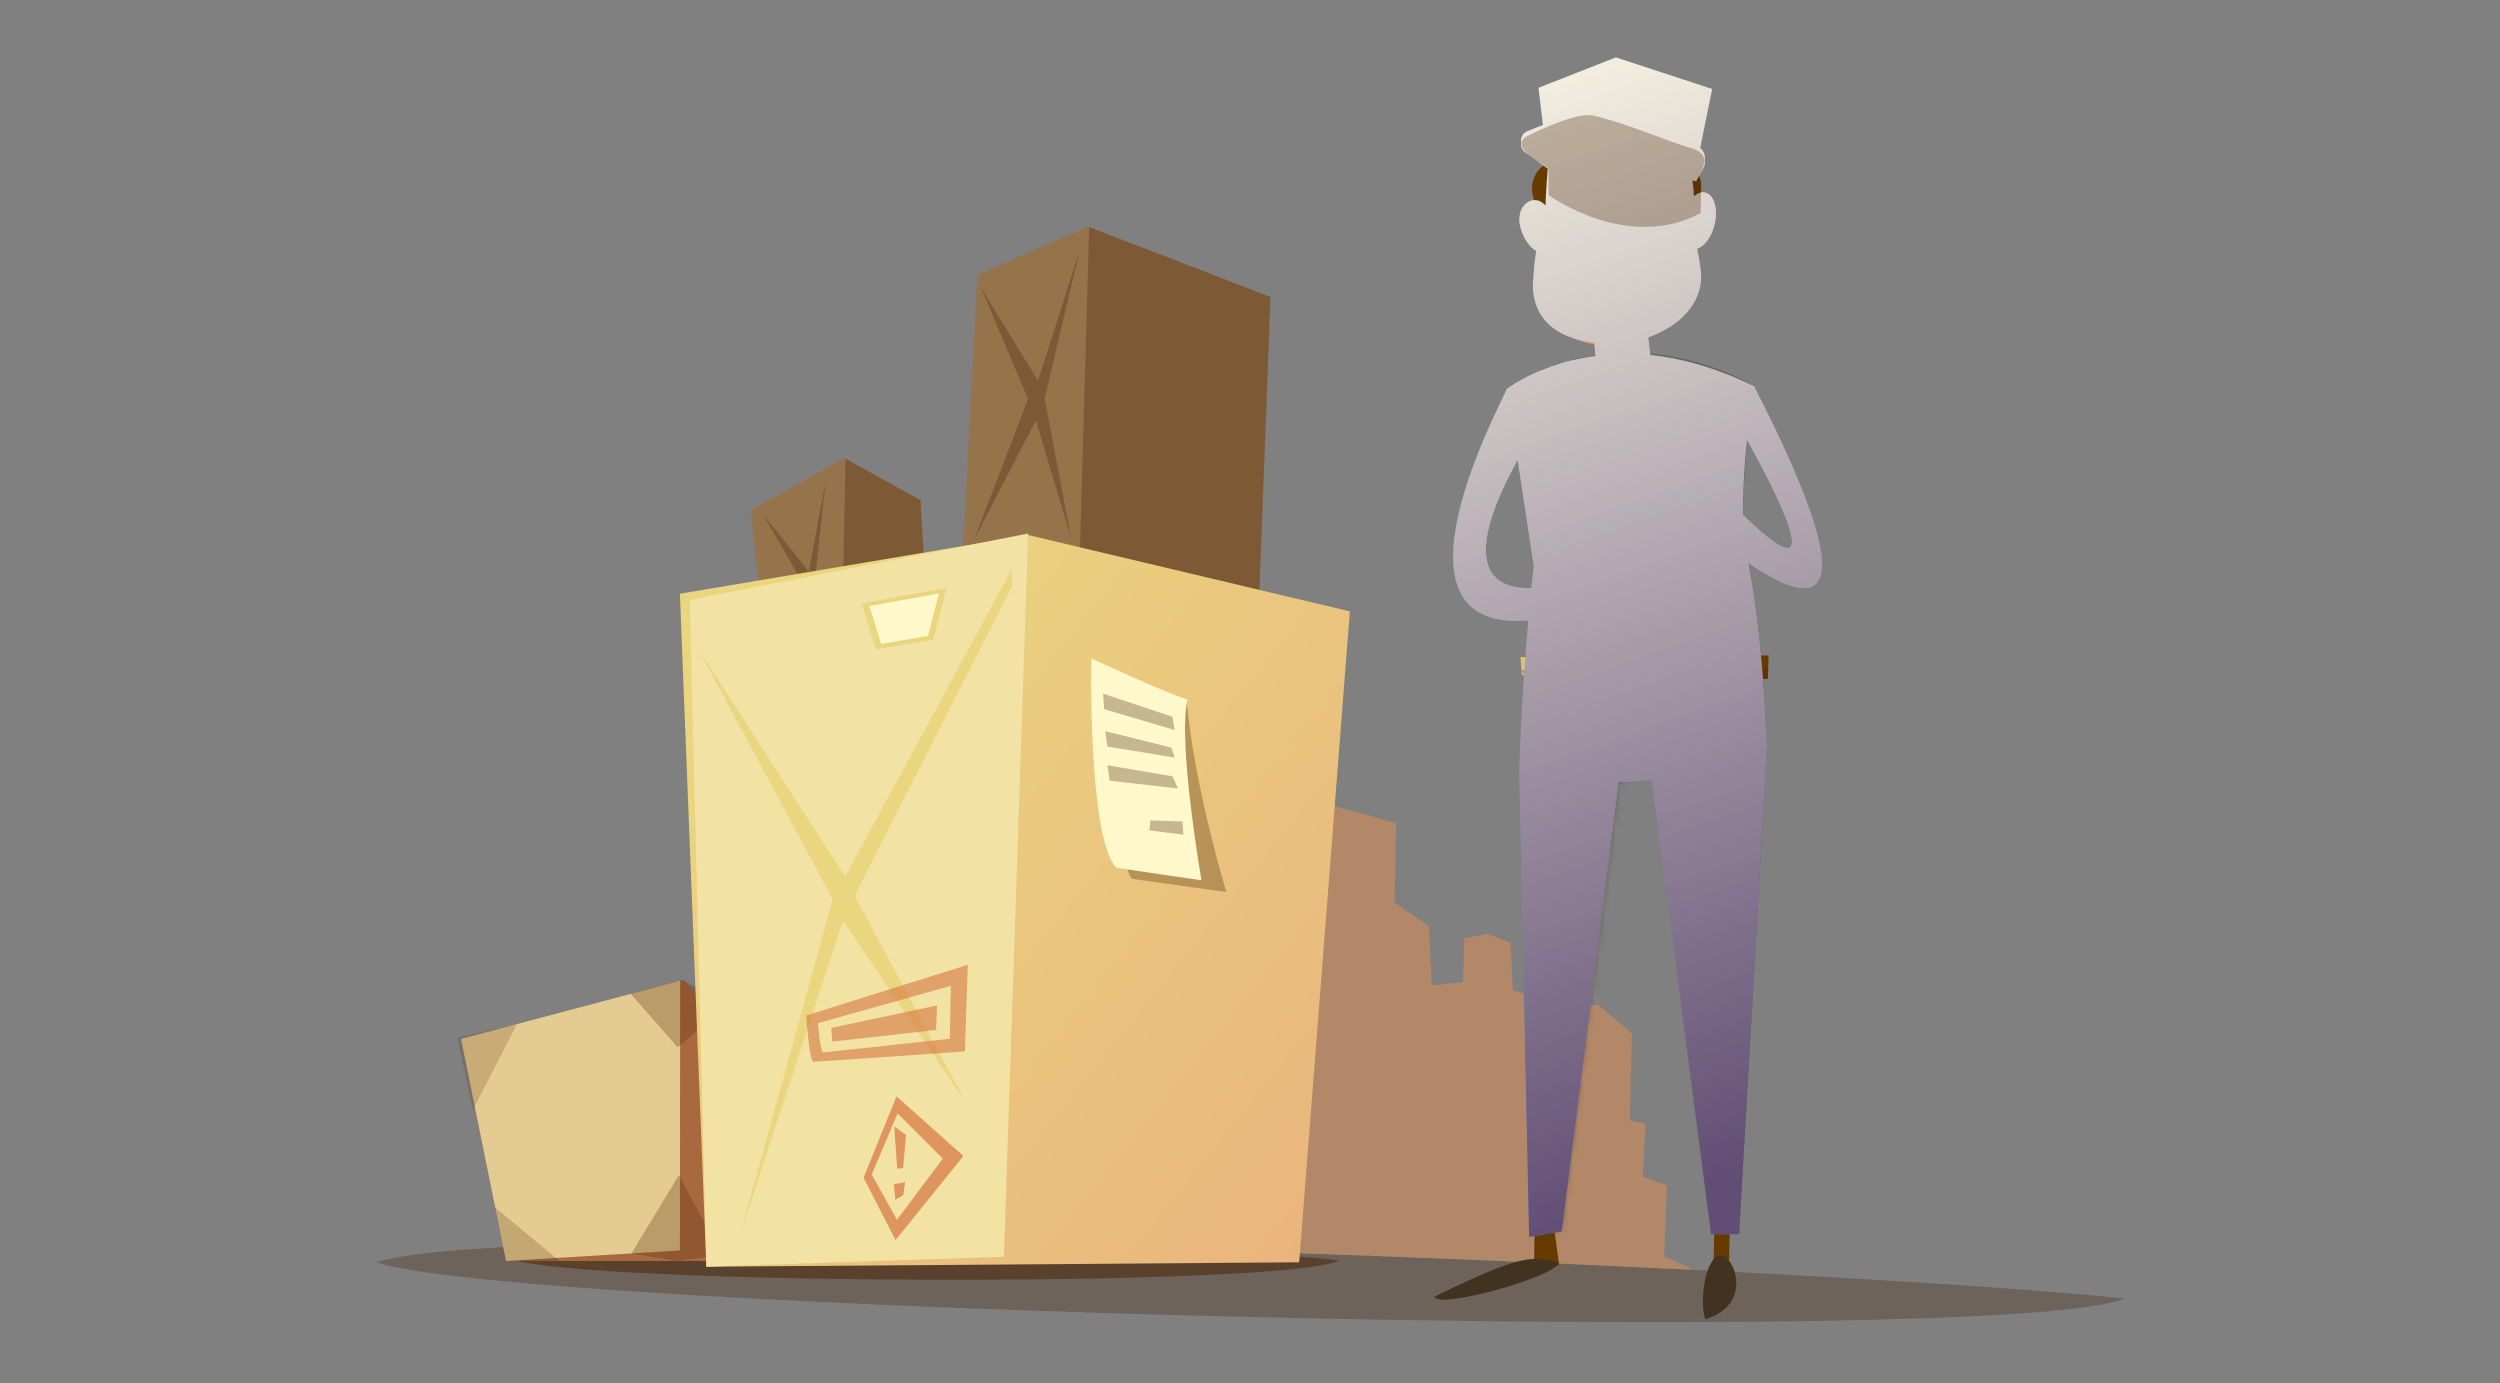 <svg width="479" height="265" viewBox="0 0 479 265" fill="none" xmlns="http://www.w3.org/2000/svg">
<rect x="0" y="0" width="479" height="265" fill="#808080" stroke="none"/>
<path d="M328.494 43.091C329.238 40.102 328.461 37.332 326.755 36.893C325.049 36.47 323.039 38.548 322.296 41.537C321.552 44.527 322.329 47.297 324.035 47.736C325.741 48.158 327.751 46.081 328.494 43.091Z" fill="#E59673"/>
<g style="mix-blend-mode:multiply" opacity="0.3">
<path d="M327.515 43.041C328.14 40.507 327.481 38.159 326.045 37.805C324.593 37.45 322.904 39.207 322.279 41.723C321.654 44.257 322.313 46.605 323.748 46.959C325.201 47.314 326.89 45.557 327.515 43.041Z" fill="#673B00"/>
</g>
<path d="M297.552 42.078C296.606 39.139 295.052 37.889 293.38 38.43C291.691 38.97 290.525 41.098 291.471 44.02C292.417 46.959 294.545 48.902 296.217 48.361C297.906 47.821 298.497 45 297.552 42.061V42.078Z" fill="#E59673"/>
<g style="mix-blend-mode:multiply" opacity="0.3">
<path d="M297.889 42.399C297.129 40.034 295.879 39.021 294.511 39.46C293.16 39.899 292.214 41.605 292.974 43.97C293.734 46.334 295.457 47.905 296.808 47.466C298.16 47.027 298.649 44.764 297.889 42.382V42.399Z" fill="#673B00"/>
</g>
<g style="mix-blend-mode:multiply" opacity="0.3">
<path d="M407 248.831C358.863 243.341 103.99 232.059 72 241.855C99.311 250.976 383.59 258.458 407 248.831Z" fill="#431F00"/>
</g>
<path d="M323.748 243.257V242.953L318.85 240.69L319.391 227.144L314.746 225.455L315.286 215.287L312.28 214.729L312.668 197.941L306.115 192.451L301.065 193.11L300.406 197.941L297.45 197.738L296.96 192.147L289.85 189.715L289.427 180.628L285.002 178.939L280.577 179.784L280.324 188.195L274.311 188.752L273.77 177.453L267.217 172.943L267.487 157.691L255.664 154.448L240.716 168.991L238.639 239.778C268.011 240.723 297.501 241.956 323.731 243.274L323.748 243.257Z" fill="#B28869"/>
<g style="mix-blend-mode:multiply" opacity="0.5">
<path d="M256.66 241.517C234.028 238.528 112.925 235.893 97.893 241.213C110.729 246.179 245.665 246.77 256.66 241.517Z" fill="#431F00"/>
</g>
<path d="M88.333 199.055L130.879 187.756L150.827 208.362L144.831 241.602H96.964L88.333 199.055Z" fill="#A8693F"/>
<g opacity="0.8">
<g style="mix-blend-mode:overlay">
<path d="M88.333 199.055L96.964 241.602L130.271 239.592L130.322 187.908L88.333 199.055Z" fill="#F2E3A5"/>
</g>
<g style="mix-blend-mode:multiply" opacity="0.2">
<path d="M99.024 196.252L90.579 212.72L87.623 198.785L99.024 196.252Z" fill="#431F00"/>
</g>
<g style="mix-blend-mode:multiply" opacity="0.3">
<path d="M120.779 190.34L129.849 200.677L139.139 192.654L130.879 187.756L120.779 190.34Z" fill="#431F00"/>
</g>
<g style="mix-blend-mode:multiply" opacity="0.3">
<path d="M120.982 240.166L130.068 225.168L138.294 240.369L129.849 241.636L120.982 240.166Z" fill="#431F00"/>
</g>
</g>
<path d="M184.033 114.604L187.276 52.685L208.388 43.395L243.435 56.907L240.345 138.251L184.033 114.604Z" fill="#96744B"/>
<g style="mix-blend-mode:multiply" opacity="0.3">
<path d="M240.902 123.522L243.435 56.907L208.675 43.497L206.564 117.425L240.902 123.522Z" fill="#431F00"/>
</g>
<path d="M143.851 97.748L161.754 87.749L176.381 95.839L178.307 128.37L147.516 131.748L143.851 97.748Z" fill="#96744B"/>
<g style="mix-blend-mode:multiply" opacity="0.3">
<path d="M146.148 98.474L153.985 112.003L149.357 130.802L155.319 114.604L161.721 129.096L156.096 111.649L158.208 92.107L154.965 109.504L146.148 98.474Z" fill="#431F00"/>
</g>
<g style="mix-blend-mode:multiply" opacity="0.3">
<path d="M178.104 125.144L176.381 95.839L162.008 87.884L161.231 125.583L178.104 125.144Z" fill="#431F00"/>
</g>
<path d="M135.338 242.7L248.925 241.855L258.637 117.138L196.987 102.511L130.271 113.76L135.338 242.7Z" fill="url(#paint0_linear_95_145401)"/>
<g style="mix-blend-mode:overlay">
<path d="M132.163 114.959L135.338 242.7L192.343 240.791L196.987 102.224L132.163 114.959Z" fill="#F2E3A5"/>
</g>
<path d="M294.106 232.565L293.903 242.48H298.751L297.281 231.721L294.106 232.565Z" fill="#673B00"/>
<path d="M328.511 232.768L328.309 242.7L331.264 242.48L331.518 231.924L328.511 232.768Z" fill="#673B00"/>
<path d="M338.578 142.912C338.156 136.224 337.733 119.367 334.119 103.558C333.747 97.748 333.832 88.104 336.129 74.034C307.517 59.762 288.752 74.507 288.752 74.507L293.903 108.406C291.606 128.302 291.015 148.486 291.116 148.486L292.991 236.991L299.241 235.927L310.152 149.82C314.999 149.55 311.554 149.888 316.486 149.398L327.853 236.467H333.224L338.578 143.149C338.578 143.115 338.578 143.081 338.578 143.047V142.946V142.912Z" fill="url(#paint1_linear_95_145401)"/>
<path d="M333.967 100.67C333.798 94.742 334.153 85.992 336.112 74.017C334.305 73.105 332.514 72.328 330.791 71.636L330.352 97.359L333.984 100.67H333.967Z" fill="#7EB7C4"/>
<g style="mix-blend-mode:multiply" opacity="0.3">
<path d="M330.116 236.45H333.207L338.561 143.132C338.561 143.098 338.561 143.064 338.561 143.031V142.929C338.139 136.241 337.716 119.384 334.102 103.575C333.443 98.93 334.778 84.439 334.778 84.439C334.778 84.439 333.224 84.084 331.687 85.773C331.349 96.346 331.197 114.807 331.079 136.308C331.079 137.558 325.995 134.619 325.995 135.886C325.995 137.761 331.045 143.892 331.028 145.817C330.859 175.814 330.69 210 330.116 236.467V236.45Z" fill="#431F00"/>
</g>
<path d="M324.61 79.591L327.143 70.403C314.796 66.163 305.811 67.548 298.937 69.626L301.267 80.115L324.593 79.591H324.61Z" fill="#7EB7C4"/>
<path d="M318.073 71.365C318.073 69.271 314.999 67.565 311.216 67.565C307.432 67.565 304.358 69.271 304.358 71.365C305.102 73.257 308.057 75.166 311.858 75.166C315.658 75.166 317.026 73.578 318.09 71.365H318.073Z" fill="#597B84"/>
<g style="mix-blend-mode:multiply" opacity="0.3">
<path d="M313.04 73.291L336.112 74C336.112 74 319.593 63.579 300.237 69.204C308.04 67.548 311.435 72.649 313.04 73.291Z" fill="#431F00"/>
</g>
<path d="M306.166 70.808C306.166 70.808 302.585 53.377 309.51 52.026C314.425 52.921 313.867 48.783 316.553 71.129C312.043 75.993 306.166 70.791 306.166 70.791V70.808Z" fill="#FFB38A"/>
<g style="mix-blend-mode:multiply" opacity="0.3">
<path d="M305.642 67.531L313.04 73.291L315.286 72.447L316.587 71.264L315.421 62.887L304.797 63.512L305.642 67.531Z" fill="#673B00"/>
</g>
<path d="M327.684 102.325L332.633 97.224L329.575 96.481L327.684 102.325Z" fill="#2D464C"/>
<path d="M326.468 90.114C326.468 90.114 331.231 88.779 331.163 95.248C331.095 101.565 328.63 100.028 326.282 97.461C323.934 94.894 324.221 91.11 326.468 90.114Z" fill="#FFB38A"/>
<path d="M298.447 84.895L329.086 83.358L323.799 117.78L302.061 115.533L298.447 84.895Z" fill="#EAD67F"/>
<g style="mix-blend-mode:multiply" opacity="0.3">
<path d="M300.862 89.978L301.707 115.533L323.799 117.78L329.086 83.358L327.684 85.823L300.862 89.978Z" fill="#673B00"/>
</g>
<path d="M324.289 44.291C324.491 43.226 324.61 42.129 324.61 40.98C324.947 24.546 317.364 20.188 309.865 20.188C302.365 20.188 296.116 30.001 296.116 39.629C296.116 41.352 295.913 41.065 296.285 42.652C294.68 48.597 292.147 66.197 308.344 66.197C320.303 64.93 323.681 61.687 324.306 44.291H324.289Z" fill="#E59673"/>
<path d="M320.708 41.368C320.725 29.596 315.269 20.036 308.513 20.019C301.757 20.019 295.271 26.978 297.484 42.112C294.241 64.913 302.264 64.609 309.02 64.626C322.87 61.535 320.674 53.141 320.708 41.352V41.368Z" fill="#FFB38A"/>
<path d="M295.812 31.64C294.022 32.923 293.194 35.153 293.667 37.315L295.305 44.611L296.521 44.206L297.805 30.204L295.812 31.64Z" fill="#673B00"/>
<path d="M324.187 31.64C325.387 32.755 326.028 34.342 325.944 35.981L325.488 44.493L324.221 44.291L321.502 29.123L324.204 31.64H324.187Z" fill="#673B00"/>
<path d="M324.795 32.974L328.021 17.064L309.594 11.017L294.765 16.844L296.555 31.589L310.405 29.123L324.795 32.974Z" fill="#7EB7C4"/>
<g style="mix-blend-mode:multiply" opacity="0.3">
<path d="M325.167 31.15L328.038 17.064L309.628 11.017L309.037 26.353C309.037 26.353 320.134 29.714 325.167 31.15Z" fill="#431F00"/>
</g>
<path d="M296.555 31.589L292.214 28.465C291.657 28.059 291.353 27.384 291.437 26.691C291.522 25.998 291.978 25.424 292.62 25.154L300.406 22.046C302.686 21.134 305.22 21.067 307.551 21.877L324.897 27.873C325.623 28.127 326.214 28.684 326.484 29.41C326.755 30.137 326.704 30.947 326.316 31.623L324.947 34.038L311.52 30.593C308.885 29.917 306.115 29.816 303.446 30.305L296.572 31.572L296.555 31.589Z" fill="#7EB7C4"/>
<path d="M296.555 32.298L292.214 29.174C291.657 28.768 291.353 28.093 291.437 27.4C291.522 26.708 291.978 26.134 292.62 25.863L300.406 22.756C302.686 21.843 305.22 21.776 307.551 22.587L324.897 28.583C325.623 28.836 326.214 29.393 326.484 30.12C326.755 30.846 326.704 31.657 326.316 32.332L324.947 34.748L311.52 31.302C308.885 30.626 306.115 30.525 303.446 31.015L296.572 32.282L296.555 32.298Z" fill="#597B84"/>
<path d="M298.616 241.855C293.261 240.723 291.86 240.166 274.902 248.408C275.054 251.043 298.768 244.49 298.616 241.855Z" fill="#423321"/>
<path d="M330.217 240.673C327.245 239.271 325.353 248.611 326.721 252.749C335.2 250.3 332.92 241.94 330.217 240.673Z" fill="#423321"/>
<path d="M305.152 43.936C305.152 42.686 304.781 42.264 304.24 42.264C303.7 42.264 303.176 42.686 303.176 43.936C303.176 45.186 303.615 46.182 304.156 46.182C304.696 46.182 305.135 45.169 305.135 43.936H305.152Z" fill="#4C3F32"/>
<path d="M318.529 43.379C318.529 42.129 318.09 41.639 317.55 41.639C317.009 41.639 316.57 42.145 316.57 43.379C316.57 44.611 317.009 45.625 317.55 45.625C318.09 45.625 318.529 44.611 318.529 43.379Z" fill="#4C3F32"/>
<path d="M310.473 43.227C308.919 43.193 309.29 48.344 309.24 50.337C309.189 52.33 312.347 52.769 313.834 52.516C317.786 50.996 312.077 48.158 310.473 43.227Z" fill="#EA5D49"/>
<path d="M314.729 36.893C314.729 36.893 320.269 38.007 321.147 37.703C322.042 37.383 322.11 40.237 320.674 40.338C319.239 40.44 314.932 40.896 314.729 36.893Z" fill="#673B00"/>
<path d="M306.334 36.605C306.334 36.605 301.082 38.447 300.17 38.261C299.257 38.075 299.578 40.896 300.997 40.811C302.416 40.727 306.672 40.608 306.334 36.622V36.605Z" fill="#673B00"/>
<g style="mix-blend-mode:multiply" opacity="0.3">
<path d="M209.368 128.404C209.368 128.404 214.3 165.427 216.833 168.383L234.99 170.916C234.99 170.916 229.079 151.915 227.39 134.602C222.88 133.201 209.368 128.404 209.368 128.404Z" fill="#431F00"/>
</g>
<path d="M209.098 126.157C209.098 126.157 208.388 160.36 213.878 166.271L230.21 168.67C230.21 168.67 225.566 141.933 227.542 134.045C223.032 132.643 209.098 126.157 209.098 126.157Z" fill="#FFF8CB"/>
<path d="M295.204 70.977C291.015 72.7 288.735 74.507 288.735 74.507L293.819 108L296.217 106.311L295.204 70.977Z" fill="#7EB7C4"/>
<path d="M193.896 108.98L161.94 167.961L133.852 124.468L161.518 175.983L193.896 112.358V108.98Z" fill="#EAD67F"/>
<g style="mix-blend-mode:multiply" opacity="0.3">
<path d="M310.439 59.711L314.577 59.221L312.618 61.552L310.439 59.711Z" fill="#673B00"/>
</g>
<mask id="mask0_95_145401" style="mask-type:luminance" maskUnits="userSpaceOnUse" x="288" y="67" width="51" height="170">
<path d="M338.578 142.912C338.156 136.224 337.733 119.367 334.119 103.558C333.747 97.748 333.832 88.104 336.129 74.034C307.517 59.762 288.752 74.507 288.752 74.507L293.903 108.406C291.606 128.302 291.015 148.486 291.116 148.486L292.991 236.991L299.241 235.927L310.152 149.82C314.999 149.55 311.554 149.888 316.486 149.398L327.853 236.467H333.224L338.578 143.149C338.578 143.115 338.578 143.081 338.578 143.047V142.946V142.912Z" fill="white"/>
</mask>
<g mask="url(#mask0_95_145401)">
<g style="mix-blend-mode:multiply" opacity="0.3">
<path d="M303.818 236.366L296.217 238.477L303.818 146.003L314.374 151.915L303.818 236.366Z" fill="#431F00"/>
</g>
</g>
<path d="M309.696 109.419C309.577 109.149 307.5 109.723 305.017 110.737C302.551 111.733 300.626 112.763 300.744 113.034C300.862 113.304 302.94 112.713 305.422 111.716C307.888 110.72 309.814 109.689 309.696 109.419Z" fill="#FFB38A"/>
<path d="M310.101 111.632C310.017 111.345 307.956 111.682 305.507 112.392C303.058 113.101 301.132 113.912 301.217 114.216C301.301 114.503 303.362 114.165 305.811 113.456C308.26 112.746 310.185 111.936 310.101 111.649V111.632Z" fill="#FFB38A"/>
<path d="M310.152 114.571C310.118 114.334 307.888 114.486 305.152 114.892C302.433 115.297 300.254 115.821 300.288 116.057C300.322 116.293 302.551 116.141 305.287 115.736C308.007 115.314 310.186 114.807 310.152 114.571Z" fill="#FFB38A"/>
<path d="M303.345 113.118C303.987 114.756 304.139 116.564 299.528 116.293C295.018 116.04 296.2 114.317 298.109 112.73C300.018 111.142 302.703 111.463 303.345 113.118Z" fill="#FFB38A"/>
<path d="M300.372 111.97C300.372 111.97 301.487 110.399 301.605 109.841C301.723 109.284 301.69 107.511 301.369 106.615C301.082 105.838 302.011 105.838 302.213 106.43C302.416 107.021 302.737 108.558 302.619 109.672C302.551 110.382 302.467 111.26 302.027 112.088C301.588 112.915 300.355 111.953 300.355 111.953L300.372 111.97Z" fill="#FFB38A"/>
<path d="M288.752 74.389C287.637 77.362 261.086 125.87 297.687 118.134L296.64 112.223C296.64 112.223 270.882 118.928 295.018 81.044L288.769 74.389H288.752Z" fill="#7EB7C4"/>
<path d="M327.667 102.173C327.667 102.173 369.673 139.281 336.095 74.017L331.906 79.304C331.906 79.304 357.225 122.137 332.531 97.224L327.667 102.173Z" fill="#7EB7C4"/>
<path d="M304.037 49.831C304.037 49.189 302.433 48.665 300.457 48.665C298.481 48.665 296.876 49.189 296.876 49.831C296.876 50.472 298.481 50.996 300.457 50.996C302.433 50.996 304.037 50.472 304.037 49.831Z" fill="#E59673"/>
<path d="M323.242 48.344C323.123 47.719 321.451 47.5 319.492 47.888C317.55 48.26 316.063 49.071 316.181 49.712C316.3 50.337 317.972 50.557 319.931 50.168C321.873 49.797 323.36 48.986 323.242 48.344Z" fill="#E59673"/>
<g style="mix-blend-mode:multiply" opacity="0.3">
<path d="M297.619 134.028L293.194 142.271L293.397 136.984L297.619 134.028Z" fill="#431F00"/>
</g>
<path d="M291.572 129.383L291.285 125.87L338.865 125.583L338.73 130.093L291.572 129.383Z" fill="#673B00"/>
<g style="mix-blend-mode:overlay" opacity="0.8">
<path d="M291.285 125.87L291.572 129.383L327.582 129.924L327.734 125.651L291.285 125.87Z" fill="#F2E3A5"/>
</g>
<g style="mix-blend-mode:multiply" opacity="0.3">
<path d="M291.572 128.404L292.045 129.417L291.893 130.751L338.02 133.116L337.818 130.11L338.713 130.059L338.814 128.15L291.572 128.404Z" fill="#431F00"/>
</g>
<path d="M307.061 124.891L307.331 130.228L315.506 130.65V124.603L307.061 124.891Z" fill="#EAD67F"/>
<path d="M325.488 135.717L334.778 147.27L333.663 151.07L324.795 138.251L325.488 135.717Z" fill="#77A3BC"/>
<path d="M291.708 144.314L298.041 133.336L301.149 135.025L293.126 147.405L291.708 144.314Z" fill="#77A3BC"/>
<g style="mix-blend-mode:multiply" opacity="0.3">
<path d="M327.667 102.173C327.667 102.173 369.673 139.281 336.095 74.017C335.2 78.307 359.066 125.836 332.531 97.224L327.667 102.173Z" fill="#431F00"/>
</g>
<path d="M165.099 115.601L167.852 124.468L178.83 122.56L181.364 112.645L165.099 115.601Z" fill="#EAD67F"/>
<path d="M166.585 116.125L168.831 123.387L177.817 121.833L179.895 113.709L166.585 116.125Z" fill="#FFF8CB"/>
<path opacity="0.7" d="M171.77 210.068L165.453 225.641L171.585 237.616L184.59 221.486L171.77 210.068ZM167.024 225.066L171.973 213.328L180.638 221.992L171.855 233.714L167.041 225.066H167.024Z" fill="#D67641"/>
<path opacity="0.7" d="M171.331 215.81L171.906 223.918L173.037 223.799L173.595 217.449L171.331 215.81Z" fill="#D67641"/>
<path opacity="0.7" d="M171.264 226.89L171.534 229.88L173.071 228.985L173.409 226.502L171.264 226.89Z" fill="#D67641"/>
<g style="mix-blend-mode:overlay" opacity="0.7">
<path d="M312.364 49.628C312.077 48.614 311.368 47.939 310.76 48.108C310.169 48.277 309.898 49.239 310.185 50.236C310.473 51.249 311.182 51.925 311.79 51.756C312.381 51.587 312.635 50.624 312.364 49.628Z" fill="#FFF5E6"/>
</g>
<path d="M141.672 236.991L161.096 166.694L185.164 211.453L161.518 176.406L141.672 236.991Z" fill="#EAD67F"/>
<g style="mix-blend-mode:multiply" opacity="0.2">
<path d="M94.802 231.299L107.267 241.636L96.964 241.602L94.802 231.299Z" fill="#431F00"/>
</g>
<g style="mix-blend-mode:multiply" opacity="0.3">
<path d="M211.344 132.913L211.547 135.869L225.059 139.872L224.654 137.339L211.344 132.913Z" fill="#431F00"/>
</g>
<g style="mix-blend-mode:multiply" opacity="0.3">
<path d="M211.766 140.092L212.189 143.047L225.059 145.159L224.434 143.25L211.766 140.092Z" fill="#431F00"/>
</g>
<g style="mix-blend-mode:multiply" opacity="0.3">
<path d="M212.189 146.628L212.611 149.584L225.701 151.07L224.654 148.739L212.189 146.628Z" fill="#431F00"/>
</g>
<g style="mix-blend-mode:multiply" opacity="0.3">
<path d="M220.431 157.185L220.211 159.093L226.748 159.938L226.545 157.404L220.431 157.185Z" fill="#431F00"/>
</g>
<path opacity="0.6" d="M154.475 194.563C154.475 194.563 155.032 203.43 155.877 203.43C156.721 203.43 184.877 201.454 184.877 201.454L185.435 184.851L154.475 194.563ZM181.972 199.022C181.972 199.022 158.444 201.606 157.768 201.64C157.093 201.69 156.738 196.032 156.738 196.032L182.175 188.887L181.989 199.022H181.972Z" fill="#D67641"/>
<path opacity="0.6" d="M159.272 196.944L159.457 199.579L179.354 197.333L179.54 192.637L159.272 196.944Z" fill="#D67641"/>
<path d="M312.685 18.482C312.685 16.776 311.3 15.391 309.594 15.391C307.888 15.391 306.503 16.776 306.503 18.482C306.503 20.188 307.888 21.573 309.594 21.573C311.3 21.573 312.685 20.188 312.685 18.482Z" fill="#7EB7C4"/>
<g style="mix-blend-mode:multiply" opacity="0.3">
<path d="M187.9 54.999L196.971 76.45L186.651 103.356L198.474 80.554L205.23 103.136L200.163 76.331L206.919 47.821L198.879 72.953L187.9 54.999Z" fill="#431F00"/>
</g>
<path d="M316.283 54.611C315.573 56.012 313.631 57.009 311.3 57.009C308.868 57.009 306.841 55.894 306.233 54.391H305.828C305.895 56.3 308.311 57.853 311.3 57.853C314.29 57.853 316.502 56.418 316.739 54.611H316.266H316.283Z" fill="#4C3F32"/>
<g style="mix-blend-mode:multiply" opacity="0.3">
<path d="M327.684 85.823L322.532 115.871L302.838 115.449L323.799 117.78L329.086 83.358L327.684 85.823Z" fill="#431F00"/>
</g>
<path style="mix-blend-mode:overlay" d="M336.112 74.034C328.782 70.386 322.093 68.646 316.198 68.055C316.046 66.822 315.911 65.674 315.776 64.626C321.772 62.616 325.944 58.191 325.944 53.057C325.944 51.773 325.657 49.881 325.167 47.669C326.552 47.213 327.903 45.456 328.494 43.108C329.238 40.119 328.461 37.349 326.755 36.91C326.028 36.724 325.268 37.011 324.559 37.602C324.508 36.538 324.407 35.541 324.272 34.579L324.964 34.748L326.332 32.332C326.62 31.826 326.721 31.234 326.636 30.66C326.687 30.238 326.636 29.816 326.501 29.41C326.349 29.005 326.079 28.65 325.758 28.363L328.055 17.047L309.611 11L294.782 16.827L295.643 23.955L292.62 25.171C291.978 25.424 291.522 26.015 291.437 26.708C291.42 26.911 291.437 27.096 291.471 27.299C291.471 27.333 291.437 27.367 291.437 27.417C291.353 28.11 291.657 28.785 292.214 29.191L296.555 32.315C296.555 32.315 296.15 36.926 296.116 39.376C295.305 38.463 294.359 38.142 293.363 38.463C291.674 39.004 290.508 41.132 291.454 44.054C292.062 45.963 293.177 47.432 294.342 48.091C293.988 49.999 293.853 52.06 293.684 54.526C293.684 60.775 297.788 64.795 305.439 65.64C305.524 66.586 305.625 67.464 305.743 68.207C295.643 69.541 289.546 73.916 288.819 74.456L288.769 74.406C287.705 77.226 263.687 121.225 292.822 118.861C291.404 134.805 291.015 148.503 291.1 148.486L292.974 236.991L299.224 235.927L310.135 149.82C314.982 149.55 311.537 149.888 316.469 149.398L327.836 236.467H333.207L338.561 143.149C338.561 143.115 338.561 143.081 338.561 143.048V142.946C338.173 136.866 337.784 122.357 334.997 107.899C345.3 114.976 360.248 121.006 336.112 74.068V74.034ZM290.796 88.121L293.87 108.406C293.701 109.824 293.549 111.243 293.397 112.662C287.874 112.899 278.364 110.585 290.779 88.121H290.796ZM333.933 98.626C333.916 94.826 334.102 90.046 334.727 84.236C340.402 94.454 351.296 115.601 333.933 98.626Z" fill="url(#paint2_linear_95_145401)"/>
<g style="mix-blend-mode:multiply" opacity="0.3">
<path d="M296.707 32.417C296.639 33.903 296.741 37.416 296.741 37.416C296.741 37.416 311.908 48.395 325.843 40.794C325.843 38.818 326.13 36.639 325.556 33.616C327.38 30.593 326.687 28.971 323.377 28.194C319.644 27.079 310.996 23.414 305.287 22.148C302.619 21.438 295.643 24.478 292.062 26.37C289.664 29.039 296.285 31.437 296.707 32.417Z" fill="#431F00"/>
</g>
<defs>
<linearGradient id="paint0_linear_95_145401" x1="138.682" y1="133.032" x2="259.447" y2="230.15" gradientUnits="userSpaceOnUse">
<stop stop-color="#EAD67F"/>
<stop offset="0.99" stop-color="#EAB57D"/>
</linearGradient>
<linearGradient id="paint1_linear_95_145401" x1="377.527" y1="142.034" x2="266.051" y2="161.728" gradientUnits="userSpaceOnUse">
<stop stop-color="#597B84"/>
<stop offset="1" stop-color="#599ABF"/>
</linearGradient>
<linearGradient id="paint2_linear_95_145401" x1="268.044" y1="6.085" x2="343.206" y2="220.168" gradientUnits="userSpaceOnUse">
<stop stop-color="#FFFCE9"/>
<stop offset="1" stop-color="#624E75"/>
</linearGradient>
</defs>
</svg>
